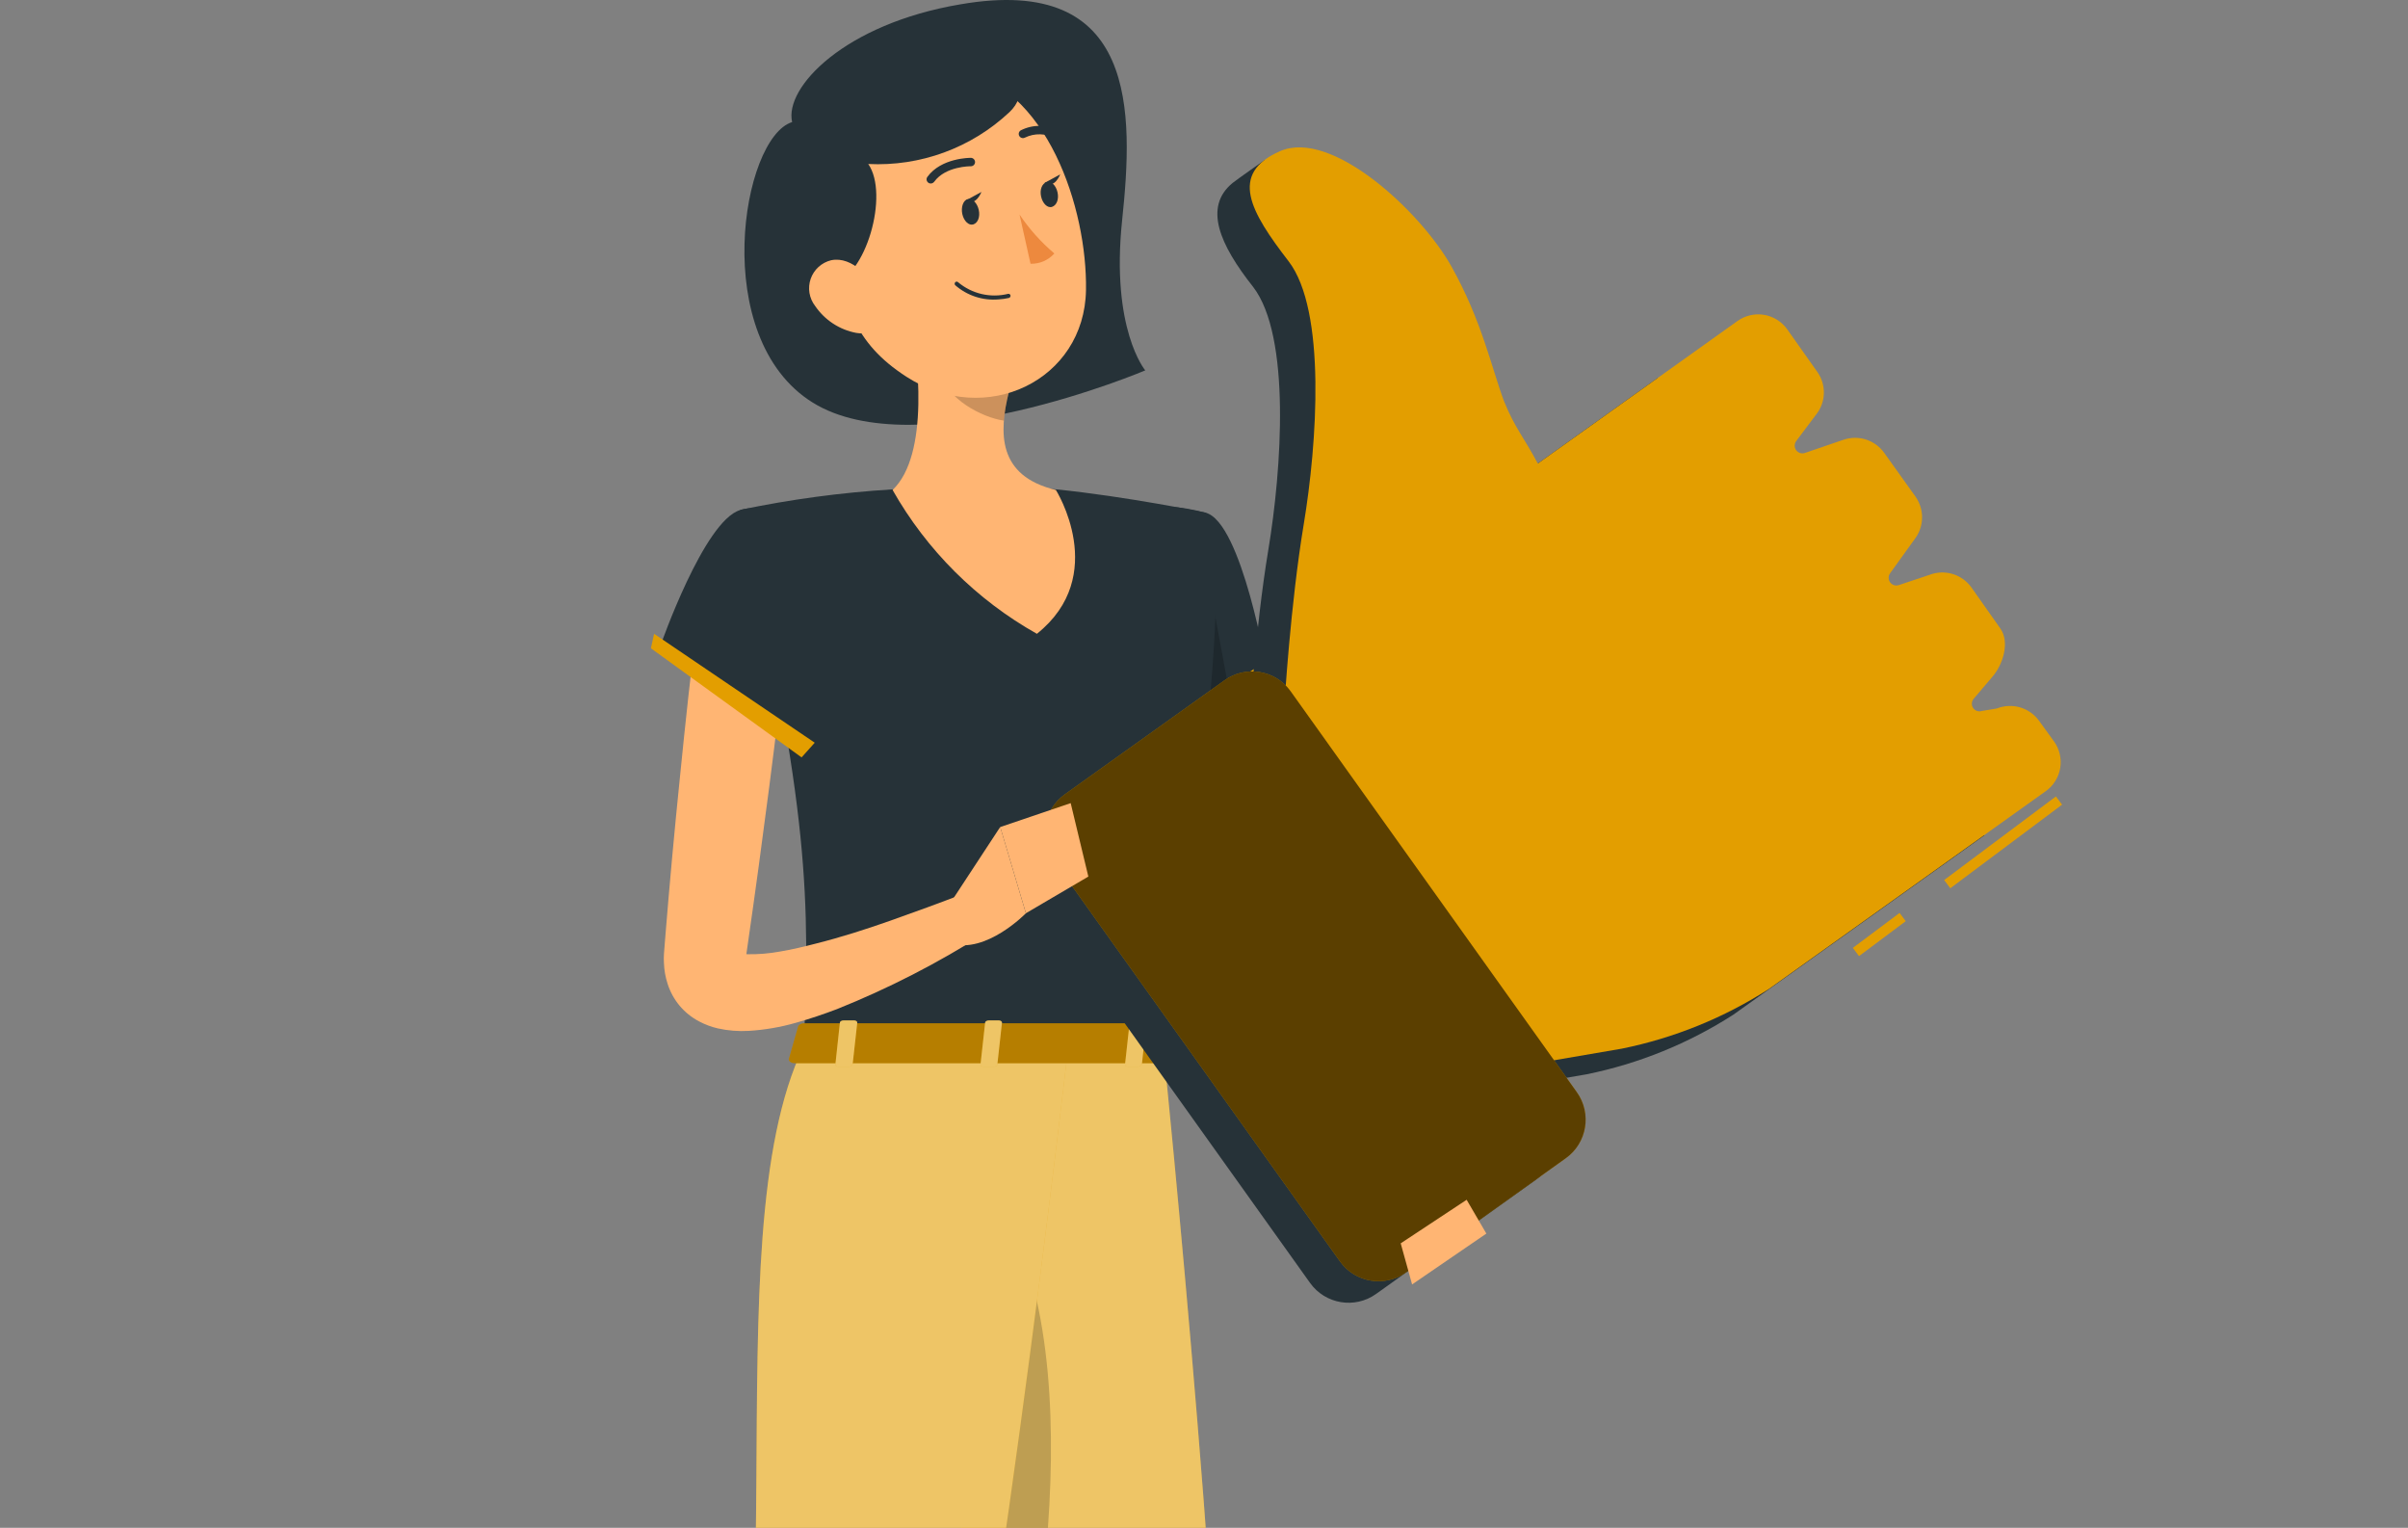<svg width="268" height="170" viewBox="0 0 268 170" fill="none" xmlns="http://www.w3.org/2000/svg">
<rect x="0" y="0" width="268" height="170" fill="#808080" stroke="none"/>
<g clip-path="url(#clip0_62_11924)">
<path d="M88.161 13.584C82.56 15.31 78.867 37.589 90.447 44.791C102.027 51.993 127.462 41.213 127.462 41.213C127.462 41.213 123.61 36.641 124.89 24.489C126.147 12.589 126.662 -2.946 106.886 0.483C93.991 2.655 87.269 9.731 88.161 13.584Z" fill="#263238"/>
<path d="M137.361 68.42C137.624 71.209 137.956 74.261 138.379 77.176C138.802 80.091 139.236 83.063 139.819 85.967C140.901 91.731 142.43 97.403 144.391 102.931L145.157 104.943C145.295 105.309 145.386 105.491 145.5 105.766C145.615 106.04 145.763 106.292 145.9 106.566C146.537 107.737 147.251 108.863 148.038 109.938C149.77 112.283 151.624 114.534 153.594 116.683C155.571 118.9 157.64 121.084 159.778 123.221C161.916 125.359 164.088 127.52 166.248 129.612L163.185 133.555C157.904 130.114 152.88 126.294 148.152 122.124C145.718 119.991 143.427 117.7 141.294 115.265C140.146 113.955 139.099 112.561 138.161 111.093C137.921 110.681 137.681 110.304 137.453 109.87C137.224 109.435 136.961 108.955 136.824 108.612L135.818 106.326C134.526 103.346 133.412 100.292 132.48 97.181C131.497 94.117 130.765 91.008 130.068 87.899C129.371 84.789 128.799 81.669 128.353 78.536C127.907 75.404 127.519 72.306 127.336 68.968L137.361 68.42Z" fill="#FFB573"/>
<path d="M134.172 57.045C138.23 58.074 141.031 74.787 141.031 74.787L125.576 85.35C125.576 85.35 119.186 65.539 122.306 61.081C125.576 56.428 128.239 55.537 134.172 57.045Z" fill="#263238"/>
<path opacity="0.2" d="M133.806 60.772L136.927 77.622L130.628 81.886L133.806 60.772Z" fill="black"/>
<path d="M124.684 87.064L142.14 74.558L141.786 72.947L123.507 85.235L124.684 87.064Z" fill="#E39E00"/>
<path d="M134.172 57.045C134.172 57.045 138.859 58.692 129.463 116.488H89.453C90.128 100.199 90.15 90.196 82.366 56.737C87.965 55.561 93.642 54.797 99.353 54.45C105.404 54.021 111.477 54.021 117.528 54.45C125.313 55.228 134.172 57.045 134.172 57.045Z" fill="#263238"/>
<path d="M101.147 34.057C102.29 39.91 103.433 50.621 99.341 54.519C103.138 61.216 108.691 66.75 115.402 70.523C123.518 64.041 117.517 54.519 117.517 54.519C110.989 52.965 111.161 48.129 112.293 43.579L101.147 34.057Z" fill="#FFB573"/>
<path opacity="0.2" d="M105.685 37.944L112.292 43.579C112.013 44.636 111.825 45.714 111.732 46.803C109.24 46.449 105.319 44.322 104.794 41.613C104.542 40.333 105.479 38.55 105.685 37.944Z" fill="black"/>
<path d="M91.339 24.672C94.048 34.069 94.986 38.104 100.884 41.922C109.755 47.638 120.706 42.299 120.866 32.274C121.015 23.266 116.568 9.411 106.405 7.697C104.165 7.306 101.862 7.495 99.715 8.246C97.568 8.996 95.649 10.283 94.139 11.984C92.63 13.685 91.58 15.743 91.09 17.964C90.6 20.185 90.686 22.494 91.339 24.672Z" fill="#FFB573"/>
<path d="M96.632 18.248C98.987 21.608 96.392 30.822 92.528 31.691C89.43 32.331 87.749 27.221 87.201 25.164C87.066 24.641 87.038 24.097 87.121 23.563L88.138 16.91C88.281 15.969 88.755 15.109 89.476 14.487L96.735 8.222C97.289 7.743 97.966 7.426 98.689 7.308L108.978 5.605C109.727 5.479 110.496 5.57 111.195 5.868C111.811 6.128 112.352 6.538 112.768 7.062C113.184 7.586 113.462 8.205 113.576 8.864C113.69 9.524 113.636 10.201 113.42 10.834C113.204 11.466 112.832 12.035 112.338 12.486C110.242 14.453 107.77 15.976 105.072 16.966C102.373 17.956 99.502 18.392 96.632 18.248Z" fill="#263238"/>
<path d="M129.462 116.511C129.462 116.511 137.236 192.404 136.584 222.457C135.864 253.71 124.432 324.984 124.432 324.984H111.138C111.138 324.984 113.241 255.528 112.064 224.835C110.783 191.375 100.152 116.511 100.152 116.511H129.462Z" fill="#E39E00"/>
<path opacity="0.4" d="M129.462 116.511C129.462 116.511 137.236 192.404 136.584 222.457C135.864 253.71 124.432 324.984 124.432 324.984H111.138C111.138 324.984 113.241 255.528 112.064 224.835C110.783 191.375 100.152 116.511 100.152 116.511H129.462Z" fill="white"/>
<path opacity="0.2" d="M112.201 135.396C122.032 155.161 114.167 191.238 110.692 204.647C108.909 184.493 105.914 159.859 103.57 141.775C105.056 131.532 107.663 126.331 112.201 135.396Z" fill="black"/>
<path d="M118.889 116.511C118.889 116.511 109.824 195.387 102.988 220.742C94.86 250.818 61.835 302.133 61.835 302.133L49.386 297.058C49.386 297.058 70.706 238.632 76.924 222.754C90.185 188.94 78.833 138.54 89.43 116.443L118.889 116.511Z" fill="#E39E00"/>
<path opacity="0.4" d="M118.889 116.511C118.889 116.511 109.824 195.387 102.988 220.742C94.86 250.818 61.835 302.133 61.835 302.133L49.386 297.058C49.386 297.058 70.706 238.632 76.924 222.754C90.185 188.94 78.833 138.54 89.43 116.443L118.889 116.511Z" fill="white"/>
<path d="M107.103 23.826C107.274 24.592 107.823 25.129 108.326 24.969C108.829 24.809 109.103 24.135 108.932 23.357C108.76 22.58 108.212 22.043 107.709 22.157C107.206 22.271 106.931 23.049 107.103 23.826Z" fill="#263238"/>
<path d="M115.87 21.871C116.042 22.649 116.591 23.186 117.094 23.015C117.597 22.843 117.871 22.18 117.699 21.403C117.528 20.625 116.979 20.088 116.476 20.259C115.973 20.431 115.699 21.094 115.87 21.871Z" fill="#263238"/>
<path d="M116.259 20.351L117.997 19.402C117.997 19.402 117.368 21.071 116.259 20.351Z" fill="#263238"/>
<path d="M113.47 23.872C114.556 25.488 115.86 26.945 117.345 28.204C117.013 28.576 116.604 28.871 116.146 29.069C115.688 29.266 115.192 29.361 114.693 29.347L113.47 23.872Z" fill="#ED893E"/>
<path d="M111.138 33.314C111.523 33.292 111.905 33.238 112.281 33.154C112.342 33.138 112.394 33.099 112.428 33.047C112.462 32.994 112.475 32.93 112.464 32.868C112.457 32.839 112.445 32.811 112.427 32.787C112.41 32.762 112.388 32.742 112.362 32.726C112.337 32.71 112.309 32.699 112.279 32.694C112.249 32.689 112.219 32.69 112.19 32.697C111.227 32.934 110.223 32.94 109.257 32.716C108.292 32.491 107.393 32.042 106.634 31.405C106.614 31.383 106.589 31.365 106.561 31.353C106.534 31.341 106.504 31.335 106.474 31.335C106.444 31.335 106.414 31.341 106.387 31.353C106.359 31.365 106.334 31.383 106.314 31.405C106.271 31.45 106.248 31.509 106.248 31.571C106.248 31.633 106.271 31.692 106.314 31.737C106.971 32.31 107.736 32.746 108.565 33.017C109.394 33.288 110.269 33.389 111.138 33.314Z" fill="#263238"/>
<path d="M90.722 34.046C91.249 34.821 91.925 35.485 92.71 35.999C93.494 36.513 94.372 36.867 95.294 37.041C97.763 37.498 98.724 35.235 97.9 33.028C97.112 31.039 94.883 28.456 92.493 28.959C91.974 29.087 91.494 29.342 91.098 29.702C90.703 30.063 90.403 30.516 90.227 31.021C90.051 31.527 90.004 32.068 90.09 32.596C90.177 33.124 90.394 33.623 90.722 34.046Z" fill="#FFB573"/>
<path d="M103.445 20.397C103.539 20.426 103.641 20.425 103.735 20.394C103.829 20.364 103.911 20.305 103.971 20.225C105.239 18.476 108.017 18.499 108.04 18.499C108.102 18.501 108.163 18.49 108.22 18.468C108.278 18.446 108.33 18.413 108.375 18.37C108.419 18.328 108.455 18.277 108.48 18.22C108.505 18.164 108.519 18.103 108.52 18.042C108.52 17.918 108.473 17.8 108.388 17.71C108.303 17.621 108.186 17.568 108.063 17.562C107.926 17.562 104.759 17.562 103.216 19.677C103.179 19.726 103.152 19.782 103.137 19.841C103.122 19.901 103.119 19.963 103.129 20.024C103.138 20.085 103.16 20.143 103.193 20.196C103.225 20.248 103.268 20.293 103.319 20.328C103.354 20.362 103.397 20.385 103.445 20.397Z" fill="#263238"/>
<path d="M117.688 15.447C117.769 15.441 117.847 15.415 117.915 15.371C117.983 15.327 118.038 15.267 118.077 15.195C118.133 15.085 118.142 14.956 118.104 14.838C118.065 14.721 117.981 14.623 117.871 14.567C117.221 14.212 116.494 14.02 115.753 14.008C115.012 13.996 114.28 14.164 113.619 14.498C113.564 14.528 113.516 14.568 113.478 14.617C113.44 14.665 113.412 14.722 113.395 14.781C113.379 14.841 113.376 14.904 113.385 14.965C113.393 15.026 113.415 15.085 113.447 15.138C113.509 15.243 113.609 15.319 113.727 15.351C113.844 15.383 113.969 15.368 114.076 15.31C114.604 15.053 115.186 14.928 115.773 14.944C116.36 14.959 116.935 15.116 117.448 15.401C117.522 15.438 117.605 15.454 117.688 15.447Z" fill="#263238"/>
<path d="M107.492 22.306L109.229 21.357C109.229 21.357 108.601 23.026 107.492 22.306Z" fill="#263238"/>
<path d="M88.847 114.156L87.818 117.746C87.681 118.02 88.012 118.306 88.469 118.306H129.622C129.988 118.306 130.285 118.123 130.308 117.906L130.663 114.317C130.663 114.076 130.377 113.859 129.988 113.859H89.498C89.374 113.85 89.248 113.872 89.134 113.924C89.02 113.976 88.921 114.056 88.847 114.156Z" fill="#E39E00"/>
<path opacity="0.2" d="M88.847 114.156L87.818 117.746C87.681 118.02 88.012 118.306 88.469 118.306H129.622C129.988 118.306 130.285 118.123 130.308 117.906L130.663 114.317C130.663 114.076 130.377 113.859 129.988 113.859H89.498C89.374 113.85 89.248 113.872 89.134 113.924C89.02 113.976 88.921 114.056 88.847 114.156Z" fill="black"/>
<path d="M94.425 118.695H93.34C93.122 118.695 92.951 118.58 92.974 118.443L93.477 113.791C93.477 113.653 93.683 113.539 93.9 113.539H95.043C95.26 113.539 95.42 113.653 95.409 113.791L94.894 118.443C94.826 118.58 94.631 118.695 94.425 118.695Z" fill="#E39E00"/>
<path opacity="0.4" d="M94.425 118.695H93.34C93.122 118.695 92.951 118.58 92.974 118.443L93.477 113.791C93.477 113.653 93.683 113.539 93.9 113.539H95.043C95.26 113.539 95.42 113.653 95.409 113.791L94.894 118.443C94.826 118.58 94.631 118.695 94.425 118.695Z" fill="white"/>
<path d="M126.605 118.695H125.576C125.359 118.695 125.199 118.58 125.21 118.443L125.724 113.791C125.724 113.653 125.93 113.539 126.147 113.539H127.222C127.439 113.539 127.611 113.653 127.588 113.791L127.085 118.443C127.016 118.58 126.822 118.695 126.605 118.695Z" fill="#E39E00"/>
<path opacity="0.4" d="M126.605 118.695H125.576C125.359 118.695 125.199 118.58 125.21 118.443L125.724 113.791C125.724 113.653 125.93 113.539 126.147 113.539H127.222C127.439 113.539 127.611 113.653 127.588 113.791L127.085 118.443C127.016 118.58 126.822 118.695 126.605 118.695Z" fill="white"/>
<path d="M110.578 118.695H109.492C109.275 118.695 109.115 118.58 109.126 118.443L109.64 113.791C109.64 113.653 109.846 113.539 110.063 113.539H111.149C111.355 113.539 111.527 113.653 111.515 113.791L111.001 118.443C110.989 118.58 110.795 118.695 110.578 118.695Z" fill="#E39E00"/>
<path opacity="0.4" d="M110.578 118.695H109.492C109.275 118.695 109.115 118.58 109.126 118.443L109.64 113.791C109.64 113.653 109.846 113.539 110.063 113.539H111.149C111.355 113.539 111.527 113.653 111.515 113.791L111.001 118.443C110.989 118.58 110.795 118.695 110.578 118.695Z" fill="white"/>
<path d="M132.963 78.089L115.176 90.791C112.807 92.482 112.258 95.773 113.95 98.142L145.803 142.749C147.495 145.118 150.786 145.667 153.154 143.975L170.942 131.274C173.31 129.583 173.859 126.291 172.168 123.923L140.314 79.315C138.623 76.947 135.332 76.398 132.963 78.089Z" fill="#263238"/>
<path d="M184.47 42.071L167.14 54.439L167.803 53.959C166.305 51.113 164.579 50.53 163.379 47.5C161.984 43.774 160.921 38.607 157.526 32.525C154.988 27.953 140.756 17.802 140.756 17.802C140.756 17.802 137.704 19.939 137.178 20.362C133.92 23.037 135.749 27.221 139.465 31.919C143.694 37.407 142.643 52.256 141.157 61.195C139.67 70.134 139.007 81.291 139.007 81.349L167.872 121.027L176.559 119.541C182.377 118.362 187.924 116.109 192.918 112.899L220.856 92.951L184.47 42.071Z" fill="#263238"/>
<path d="M198.908 36.641C198.604 36.216 198.22 35.855 197.777 35.579C197.334 35.303 196.84 35.117 196.325 35.032C195.81 34.947 195.283 34.965 194.775 35.084C194.267 35.203 193.787 35.421 193.363 35.726L171.152 51.581C169.655 48.735 168.592 47.626 167.391 44.642C165.997 40.916 164.945 35.749 161.55 29.668C158.155 23.586 148.221 14.304 142.471 16.819C136.721 19.334 139.179 23.575 143.408 29.062C147.638 34.549 146.586 49.398 145.1 58.337C143.614 67.276 142.951 78.422 142.951 78.491L171.827 118.169L180.503 116.683C186.324 115.502 191.875 113.25 196.873 110.041L227.68 88.036C228.105 87.734 228.467 87.352 228.744 86.91C229.021 86.468 229.208 85.976 229.294 85.462C229.38 84.948 229.363 84.422 229.245 83.914C229.127 83.406 228.91 82.927 228.606 82.503L226.949 80.217C226.431 79.493 225.686 78.963 224.832 78.712C223.979 78.461 223.065 78.504 222.239 78.834L220.57 79.108C220.394 79.167 220.203 79.166 220.027 79.105C219.852 79.044 219.701 78.928 219.598 78.773C219.495 78.618 219.446 78.434 219.459 78.249C219.471 78.063 219.544 77.887 219.667 77.748L221.679 75.381C222.925 73.998 223.713 71.449 222.628 69.929L219.404 65.356C218.891 64.642 218.157 64.119 217.315 63.866C216.473 63.614 215.572 63.648 214.751 63.961L211.322 65.105C211.151 65.16 210.967 65.162 210.796 65.107C210.625 65.053 210.475 64.946 210.368 64.802C210.26 64.658 210.201 64.484 210.198 64.305C210.195 64.125 210.248 63.949 210.35 63.801L213.197 59.846C213.667 59.176 213.919 58.378 213.919 57.56C213.919 56.742 213.667 55.943 213.197 55.274L209.699 50.381C209.202 49.686 208.494 49.17 207.681 48.909C206.868 48.647 205.992 48.654 205.183 48.929L200.862 50.404C200.691 50.459 200.506 50.459 200.335 50.403C200.163 50.347 200.014 50.239 199.907 50.093C199.801 49.948 199.743 49.773 199.742 49.592C199.741 49.412 199.797 49.236 199.902 49.089L202.108 46.151C202.654 45.479 202.963 44.645 202.988 43.78C203.012 42.914 202.752 42.064 202.245 41.362L198.908 36.641Z" fill="#E39E00"/>
<path d="M136.291 75.691L118.504 88.392C116.135 90.084 115.586 93.375 117.278 95.744L149.131 140.351C150.823 142.72 154.114 143.269 156.482 141.577L174.27 128.876C176.638 127.185 177.187 123.893 175.496 121.525L143.642 76.917C141.951 74.549 138.66 74 136.291 75.691Z" fill="#E39E00"/>
<path opacity="0.6" d="M136.291 75.691L118.504 88.392C116.135 90.084 115.586 93.375 117.278 95.744L149.131 140.351C150.823 142.72 154.114 143.269 156.482 141.577L174.27 128.876C176.638 127.185 177.187 123.893 175.496 121.525L143.642 76.917C141.951 74.549 138.66 74 136.291 75.691Z" fill="black"/>
<path d="M211.415 101.581L206.216 105.471L206.901 106.386L212.1 102.497L211.415 101.581Z" fill="#E39E00"/>
<path d="M228.816 88.618L216.375 97.922L217.059 98.838L229.5 89.534L228.816 88.618Z" fill="#E39E00"/>
<path d="M163.231 133.498L155.892 138.345L157.16 142.918L165.425 137.259L163.231 133.498Z" fill="#FFB573"/>
<path d="M105.479 100.919L111.321 92.014L114.179 101.616C114.179 101.616 109.743 106.189 105.811 104.977L105.479 100.919Z" fill="#FFB573"/>
<path d="M87.692 69.769C87.098 75.701 86.378 81.634 85.612 87.556C84.846 93.477 84.046 99.399 83.189 105.309L83.028 106.452L82.971 106.829C82.964 106.867 82.964 106.906 82.971 106.943C82.971 107 82.971 106.943 82.891 106.818C82.819 106.624 82.706 106.449 82.56 106.303C82.451 106.162 82.304 106.055 82.137 105.995C82.034 105.995 82.068 105.995 82.137 105.995C82.478 106.116 82.838 106.178 83.2 106.177C84.403 106.197 85.606 106.098 86.789 105.88C88.093 105.663 89.453 105.343 90.813 104.989C93.545 104.303 96.312 103.422 99.067 102.451C101.822 101.479 104.599 100.462 107.309 99.421L109.595 103.845C104.389 107.162 98.886 109.986 93.157 112.282C91.682 112.842 90.173 113.356 88.584 113.802C86.87 114.294 85.106 114.597 83.326 114.705C82.175 114.771 81.022 114.679 79.896 114.431C79.172 114.263 78.472 114.002 77.816 113.654C76.981 113.219 76.24 112.623 75.635 111.902C75.031 111.18 74.576 110.345 74.295 109.447C74.055 108.707 73.92 107.938 73.895 107.161C73.872 106.826 73.872 106.49 73.895 106.155L73.952 105.412L74.043 104.268C74.524 98.317 75.069 92.372 75.678 86.436C76.273 80.491 76.901 74.558 77.667 68.637L87.692 69.769Z" fill="#FFB573"/>
<path d="M82.354 56.76C78.342 57.983 73.529 71.781 73.529 71.781L89.076 82.903C89.076 82.903 94.792 71.38 93.065 66.202C91.282 60.795 86.927 55.365 82.354 56.76Z" fill="#263238"/>
<path d="M89.213 84.275L72.443 72.135L72.797 70.523L90.676 82.64L89.213 84.275Z" fill="#E39E00"/>
<path d="M119.163 89.362L121.129 97.535L114.179 101.616L111.321 92.025L119.163 89.362Z" fill="#FFB573"/>
</g>
<defs>
<clipPath id="clip0_62_11924">
<rect width="268" height="348.373" fill="white"/>
</clipPath>
</defs>
</svg>
